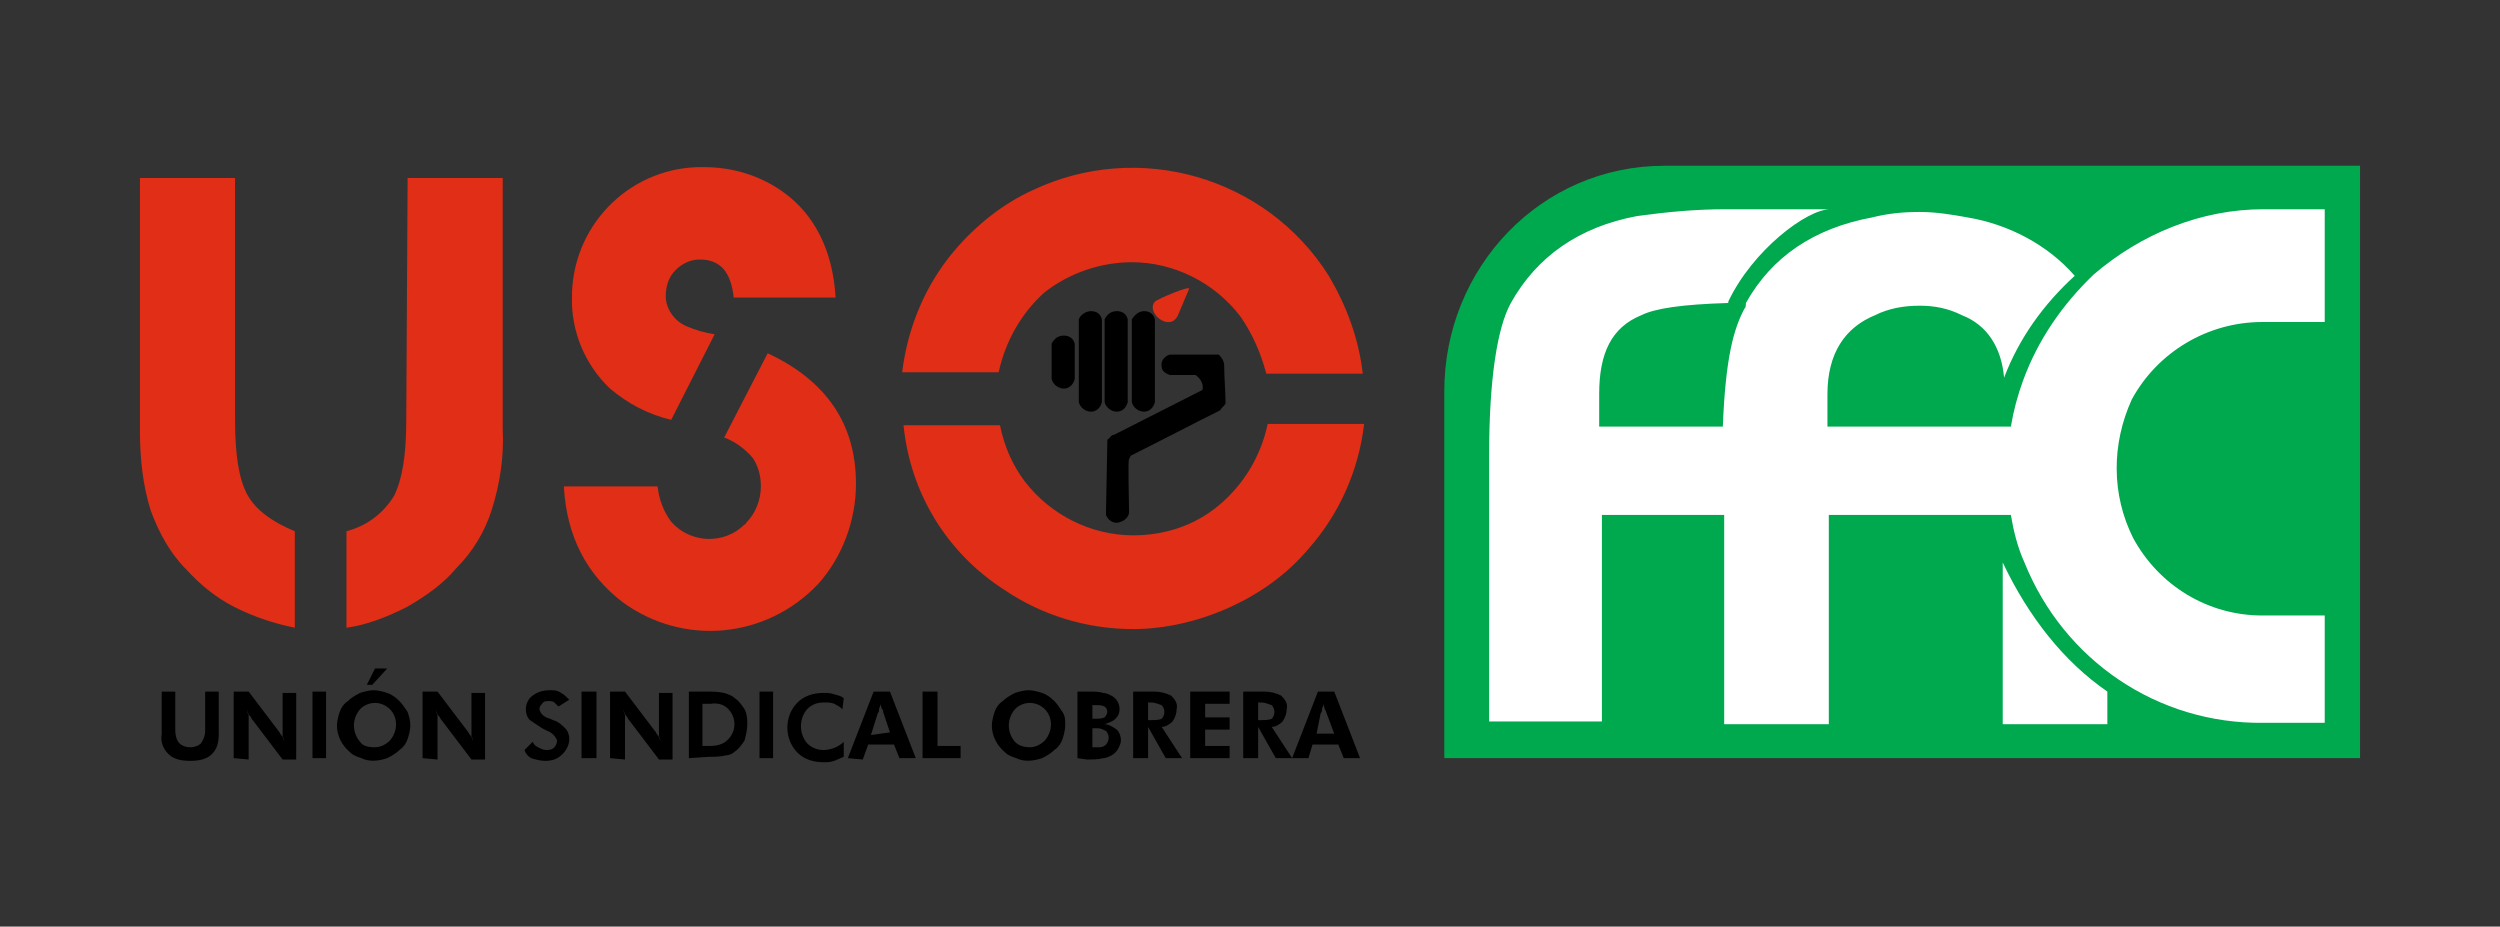 <?xml version="1.0" encoding="utf-8"?>
<!-- Generator: Adobe Illustrator 25.2.1, SVG Export Plug-In . SVG Version: 6.00 Build 0)  -->
<svg version="1.1" id="Capa_1" xmlns="http://www.w3.org/2000/svg" xmlns:xlink="http://www.w3.org/1999/xlink" x="0px" y="0px"
	 viewBox="0 0 184 68.2" style="enable-background:new 0 0 184 68.2;" xml:space="preserve">
<rect x="0" y="0" width="184" height="68.2" fill="#333333" stroke="none"/>
<style type="text/css">
	.st0{fill-rule:evenodd;clip-rule:evenodd;}
	.st1{fill-rule:evenodd;clip-rule:evenodd;fill:#E02E17;}
	.st2{fill:#00A84E;}
	.st3{fill:#FFFFFF;}
</style>
<g>
	<path class="st0" d="M78.3,24.7L78.3,24.7c0.4,0,0.7,0.2,0.8,0.6v2.6c-0.1,0.4-0.4,0.7-0.8,0.7l0,0c-0.4,0-0.8-0.3-0.9-0.7v-2.6
		C77.6,24.9,77.9,24.7,78.3,24.7z"/>
	<path class="st0" d="M80.3,22.9L80.3,22.9c0.4,0,0.7,0.2,0.8,0.6v6.1c-0.1,0.4-0.4,0.7-0.8,0.7l0,0c-0.4,0-0.8-0.3-0.9-0.7v-6.1
		C79.5,23.2,79.9,22.9,80.3,22.9z"/>
	<path class="st0" d="M82.2,22.9L82.2,22.9c0.4,0,0.7,0.2,0.8,0.6v6.1c-0.1,0.4-0.4,0.7-0.8,0.7l0,0c-0.4,0-0.8-0.3-0.9-0.7v-6.1
		C81.5,23.1,81.8,22.9,82.2,22.9z"/>
	<path class="st0" d="M84.2,22.9L84.2,22.9c0.4,0,0.7,0.2,0.8,0.6v6.1c-0.1,0.4-0.4,0.7-0.8,0.7l0,0c-0.4,0-0.8-0.3-0.9-0.7v-6.1
		C83.5,23.2,83.8,22.9,84.2,22.9z"/>
	<path class="st1" d="M85,22.2c-0.7,0.8,1.1,2.3,1.7,1l0.8-1.9C87.8,20.9,85.2,22,85,22.2z"/>
	<path class="st0" d="M90.1,26.9c0,0.9,0.1,1.9,0.1,2.8c-0.1,0.2-0.3,0.3-0.4,0.5c-2.2,1.1-4.3,2.2-6.5,3.3c-0.1,0-0.2,0.3-0.2,0.3
		c-0.1,0,0,3.1,0,3.9c0,0.3-0.3,0.6-0.6,0.7l0,0c-0.4,0.2-0.9,0-1.1-0.5c0-0.1,0-0.1,0-0.2l0.1-5.2c0-0.1,0-0.2,0.1-0.2
		c0.1-0.1,0.2-0.3,0.4-0.3l6.5-3.3c0.1-0.4-0.1-0.8-0.5-1.1h-1.9c-0.3-0.1-0.6-0.3-0.6-0.6c-0.1-0.4,0.2-0.8,0.6-0.9h3.6
		C89.8,26.2,90.1,26.5,90.1,26.9z"/>
	<path class="st1" d="M10.3,13.1h7V31c0,2.5,0.3,4.3,0.9,5.4c0.6,1.1,1.8,2,3.5,2.7v7.1c-1.5-0.3-3-0.8-4.4-1.5
		c-1.4-0.7-2.6-1.7-3.6-2.8c-1.2-1.2-2-2.7-2.6-4.3c-0.6-1.9-0.8-3.9-0.8-5.9L10.3,13.1L10.3,13.1L10.3,13.1z M30,13.1h7v18.5
		c0.1,2-0.2,4-0.8,5.9c-0.5,1.6-1.4,3.1-2.6,4.3c-1,1.2-2.3,2.1-3.7,2.9c-1.4,0.7-2.9,1.3-4.4,1.5v-7.1c1.5-0.4,2.7-1.3,3.5-2.6
		c0.6-1.2,0.9-3,0.9-5.5L30,13.1L30,13.1L30,13.1z M41.5,35.8h6.9c0.1,0.9,0.4,1.8,1,2.6c1.4,1.6,3.9,1.7,5.4,0.2c0,0,0.1,0,0.1-0.1
		c0.7-0.7,1.1-1.7,1.1-2.7c0-0.8-0.2-1.5-0.6-2.1c-0.6-0.7-1.3-1.2-2.1-1.5l3.2-6.2c4.3,2,6.5,5.2,6.5,9.6c0,2.7-1,5.4-2.8,7.4
		c-3.8,4-9.9,4.6-14.4,1.3C43.2,42.3,41.7,39.5,41.5,35.8L41.5,35.8L41.5,35.8z M61.5,21.9c-0.2-3.4-1.5-6.1-3.9-7.8
		c-1.7-1.2-3.7-1.8-5.8-1.8c-5.2-0.1-9.5,4-9.7,9.2c0,0.1,0,0.2,0,0.3c-0.1,2.6,1,5.1,2.8,6.8c1.3,1.1,2.8,1.9,4.5,2.3l3.2-6.3
		c-0.7-0.1-1.4-0.3-2.1-0.6c-0.9-0.4-1.5-1.3-1.5-2.2c0-0.7,0.2-1.4,0.7-1.9c0.5-0.5,1.1-0.8,1.8-0.8c1.5,0,2.3,0.9,2.5,2.8
		L61.5,21.9L61.5,21.9z M66.5,31.3h7.1c0.3,1.5,0.9,2.9,1.8,4.1c1.9,2.5,4.9,4,8,4c2.3,0,4.5-0.7,6.3-2.2c1.8-1.5,3.1-3.6,3.6-6h7.1
		c-0.4,3.4-1.8,6.6-4.1,9.2c-1.6,1.9-3.6,3.3-5.8,4.3c-2.2,1-4.7,1.6-7.1,1.6c-3.4,0-6.7-1-9.5-2.9C69.7,40.7,67,36.3,66.5,31.3
		L66.5,31.3L66.5,31.3z M73.5,27.4h-7.1c0.4-3.3,1.7-6.4,3.8-8.9c1.6-1.9,3.6-3.5,5.8-4.5c7.8-3.7,17.2-1,21.8,6.3
		c1.3,2.2,2.2,4.6,2.5,7.2h-7.1c-0.4-1.5-1-2.9-1.9-4.2c-1.9-2.5-4.9-4-8-4c-2.3,0-4.6,0.8-6.4,2.2C75.2,23,74,25.1,73.5,27.4
		L73.5,27.4z"/>
	<path class="st0" d="M16.1,50.9V54c0,0.6-0.1,1.1-0.5,1.5c-0.4,0.4-1,0.5-1.6,0.5c-0.6,0-1.2-0.1-1.6-0.5c-0.4-0.4-0.6-0.9-0.5-1.5
		v-3.1h1v2.9c0,0.3,0.1,0.7,0.3,0.9c0.2,0.2,0.5,0.3,0.8,0.3c0.3,0,0.6-0.1,0.8-0.3c0.2-0.3,0.3-0.6,0.3-0.9v-2.9L16.1,50.9
		L16.1,50.9z M17.2,55.8v-4.9h1.1l2.2,2.9c0.1,0.1,0.1,0.2,0.2,0.3c0.1,0.1,0.2,0.3,0.2,0.5c0-0.1,0-0.3-0.1-0.4c0-0.1,0-0.3,0-0.5
		v-2.7h1v4.9h-1l-2.2-2.9c-0.1-0.1-0.1-0.2-0.2-0.3c-0.1-0.1-0.2-0.3-0.2-0.5c0,0.1,0,0.3,0.1,0.4c0,0.1,0,0.3,0,0.5v2.8L17.2,55.8
		L17.2,55.8z M23,55.8v-4.9H24v4.9L23,55.8L23,55.8z M30.2,53.4c0,0.3-0.1,0.7-0.2,1c-0.1,0.3-0.3,0.6-0.6,0.8
		c-0.2,0.2-0.5,0.4-0.9,0.6c-0.6,0.2-1.3,0.3-1.9,0c-0.3-0.1-0.6-0.2-0.8-0.4c-0.6-0.5-1-1.2-1-2c0-0.3,0.1-0.7,0.2-1
		c0.1-0.3,0.3-0.6,0.6-0.8c0.2-0.2,0.5-0.4,0.9-0.6c0.3-0.1,0.7-0.2,1-0.2c0.3,0,0.7,0.1,1,0.2c0.3,0.1,0.6,0.3,0.9,0.6
		c0.2,0.2,0.4,0.5,0.6,0.8C30.1,52.7,30.2,53,30.2,53.4L30.2,53.4L30.2,53.4z M27.6,55c0.4,0,0.8-0.2,1.1-0.5c0.6-0.7,0.6-1.7,0-2.3
		c-0.6-0.6-1.5-0.6-2.1-0.1c0,0,0,0-0.1,0.1c-0.6,0.7-0.6,1.7,0,2.4C26.7,54.9,27.1,55,27.6,55L27.6,55L27.6,55z M28.5,49.2
		l-1.1,1.2H27l0.6-1.2H28.5L28.5,49.2z M31.1,55.8v-4.9h1.1l2.2,2.9c0.1,0.1,0.1,0.2,0.2,0.3c0.1,0.1,0.2,0.3,0.2,0.5
		c0-0.1,0-0.3-0.1-0.4c0-0.1,0-0.3,0-0.5v-2.7h1v4.9h-1l-2.2-2.9c-0.1-0.1-0.1-0.2-0.2-0.3c-0.1-0.1-0.2-0.3-0.2-0.5
		c0,0.1,0,0.3,0.1,0.4c0,0.1,0,0.3,0,0.5v2.8L31.1,55.8L31.1,55.8z M38.6,55.2l0.6-0.6c0.1,0.2,0.2,0.3,0.4,0.4
		c0.2,0.1,0.4,0.2,0.6,0.2c0.2,0,0.4,0,0.6-0.2c0.1-0.1,0.2-0.3,0.2-0.5c-0.1-0.3-0.4-0.6-0.7-0.7l-0.4-0.2
		c-0.3-0.2-0.6-0.4-0.9-0.6c-0.2-0.2-0.3-0.5-0.3-0.8c0-0.4,0.2-0.8,0.5-1c0.4-0.3,0.8-0.4,1.3-0.4c0.3,0,0.5,0,0.8,0.2
		c0.2,0.1,0.4,0.3,0.6,0.5L41.1,52c-0.1-0.1-0.2-0.2-0.3-0.3c-0.1-0.1-0.3-0.1-0.4-0.1c-0.2,0-0.4,0-0.5,0.2
		c-0.1,0.1-0.2,0.2-0.2,0.4c0.1,0.4,0.4,0.6,0.8,0.7l0.2,0.1c0.4,0.1,0.7,0.4,0.9,0.6c0.2,0.2,0.3,0.5,0.3,0.8
		c0,0.4-0.2,0.8-0.5,1.1C41,55.9,40.6,56,40.1,56c-0.3,0-0.7-0.1-1-0.2C38.9,55.7,38.7,55.5,38.6,55.2L38.6,55.2L38.6,55.2z
		 M42.8,55.8v-4.9h1.1v4.9L42.8,55.8L42.8,55.8z M44.9,55.8v-4.9H46l2.2,2.9c0.1,0.1,0.1,0.2,0.2,0.3c0.1,0.1,0.2,0.3,0.2,0.5
		c0-0.1,0-0.3-0.1-0.4c0-0.1,0-0.3,0-0.5v-2.7h1v4.9h-1l-2.2-2.9c-0.1-0.1-0.1-0.2-0.2-0.3c-0.1-0.1-0.2-0.3-0.2-0.5
		c0,0.1,0,0.3,0.1,0.4c0,0.1,0,0.3,0,0.5v2.8L44.9,55.8L44.9,55.8z M51.7,54.9h0.6c0.4,0,0.9-0.1,1.2-0.4c0.7-0.6,0.7-1.6,0.2-2.2
		c-0.3-0.4-0.8-0.6-1.4-0.5h-0.6V54.9L51.7,54.9z M50.7,55.8v-4.9H52c0.4,0,0.8,0,1.3,0.1c0.3,0.1,0.6,0.2,0.8,0.4
		c0.3,0.2,0.5,0.5,0.7,0.8c0.2,0.4,0.2,0.8,0.2,1.1c0,0.4-0.1,0.8-0.2,1.2c-0.2,0.3-0.4,0.6-0.7,0.8c-0.2,0.2-0.5,0.3-0.7,0.3
		c-0.4,0.1-0.8,0.1-1.2,0.1L50.7,55.8L50.7,55.8z M55.9,55.8v-4.9h1v4.9L55.9,55.8L55.9,55.8z M62,52.2c-0.2-0.2-0.4-0.3-0.6-0.4
		c-0.2-0.1-0.5-0.1-0.7-0.1c-0.5,0-0.9,0.1-1.3,0.5c-0.6,0.7-0.6,1.8,0,2.5c0.3,0.3,0.7,0.5,1.2,0.5c0.5,0,1.1-0.2,1.5-0.6v1.1
		c-0.2,0.1-0.5,0.2-0.7,0.3c-0.3,0.1-0.5,0.1-0.8,0.1c-0.7,0-1.4-0.2-1.9-0.7c-1-1-1-2.7,0-3.7c0.5-0.5,1.2-0.7,1.9-0.7
		c0.3,0,0.5,0,0.8,0.1c0.3,0.1,0.5,0.1,0.7,0.3L62,52.2L62,52.2L62,52.2z M65.5,53.9L65,52.4c0-0.1,0-0.2-0.1-0.2
		c0-0.1-0.1-0.3-0.1-0.4c0,0.2-0.1,0.3-0.1,0.4c0,0.1,0,0.2-0.1,0.3l-0.5,1.6L65.5,53.9L65.5,53.9z M62.4,55.8l1.9-4.9h1.2l1.9,4.9
		h-1.2l-0.4-1h-1.9l-0.4,1.1L62.4,55.8L62.4,55.8z M67.9,55.8v-4.9h1.1v4h1.7v0.9L67.9,55.8L67.9,55.8z M78.4,53.4
		c0,0.3-0.1,0.7-0.2,1c-0.1,0.3-0.3,0.6-0.6,0.8c-0.2,0.2-0.5,0.4-0.9,0.6c-0.6,0.2-1.3,0.3-1.9,0c-0.3-0.1-0.6-0.2-0.8-0.4
		c-0.6-0.5-1-1.2-1-2c0-0.3,0.1-0.7,0.2-1c0.1-0.3,0.3-0.6,0.6-0.8c0.2-0.2,0.5-0.4,0.9-0.6c0.3-0.1,0.7-0.2,1-0.2
		c0.3,0,0.7,0.1,1,0.2c0.3,0.1,0.6,0.3,0.9,0.6c0.2,0.2,0.4,0.5,0.6,0.8C78.4,52.7,78.4,53,78.4,53.4L78.4,53.4L78.4,53.4z M75.8,55
		c0.4,0,0.8-0.2,1.1-0.5c0.6-0.7,0.6-1.7,0-2.3c-0.6-0.6-1.5-0.6-2.1-0.1c0,0,0,0-0.1,0.1c-0.6,0.7-0.6,1.7,0,2.4
		C75,54.9,75.4,55,75.8,55L75.8,55L75.8,55z M80.4,55h0.4c0.2,0,0.4,0,0.6-0.2c0.1-0.1,0.2-0.3,0.2-0.5c0-0.2-0.1-0.4-0.2-0.5
		c-0.2-0.1-0.4-0.2-0.6-0.2h-0.4V55L80.4,55z M80.4,52.9h0.2c0.2,0,0.5,0,0.7-0.1c0.1-0.1,0.2-0.3,0.2-0.4c0-0.2-0.1-0.3-0.2-0.4
		c-0.2-0.1-0.4-0.1-0.6-0.1h-0.3L80.4,52.9L80.4,52.9L80.4,52.9z M79.3,55.8v-4.9h0.9c0.3,0,0.7,0,1,0.1c0.2,0,0.4,0.1,0.6,0.2
		c0.4,0.2,0.6,0.6,0.6,1c0,0.3-0.1,0.5-0.3,0.7c-0.2,0.2-0.5,0.3-0.8,0.4c0.3,0,0.6,0.2,0.9,0.4c0.2,0.2,0.3,0.5,0.3,0.8
		c0,0.2-0.1,0.4-0.2,0.6c-0.1,0.2-0.3,0.4-0.5,0.5c-0.2,0.1-0.4,0.2-0.6,0.2c-0.4,0.1-0.8,0.1-1.2,0.1L79.3,55.8L79.3,55.8z
		 M87,55.8h-1.2l-1.3-2.3v2.3h-1.1v-4.9h1.5c0.5,0,0.9,0.1,1.3,0.3c0.3,0.3,0.5,0.6,0.4,1c0,0.3-0.1,0.6-0.3,0.9
		c-0.2,0.2-0.5,0.4-0.8,0.4L87,55.8L87,55.8L87,55.8z M84.5,53h0.2c0.3,0,0.6,0,0.8-0.1c0.1-0.1,0.2-0.3,0.2-0.5
		c0-0.2-0.1-0.4-0.2-0.5c-0.3-0.1-0.5-0.2-0.8-0.2h-0.2V53L84.5,53L84.5,53z M87.6,55.8v-4.9h2.9v0.9h-1.8v1h1.8v0.9h-1.8v1.2h1.8
		v0.9L87.6,55.8L87.6,55.8z M95.1,55.8h-1.2l-1.3-2.3v2.3h-1.1v-4.9H93c0.5,0,0.9,0.1,1.3,0.3c0.3,0.3,0.5,0.6,0.4,1
		c0,0.3-0.1,0.6-0.3,0.9c-0.2,0.2-0.5,0.4-0.8,0.4L95.1,55.8L95.1,55.8L95.1,55.8z M92.6,53h0.2c0.3,0,0.6,0,0.8-0.1
		c0.1-0.1,0.2-0.3,0.2-0.5c0-0.2-0.1-0.4-0.2-0.5c-0.3-0.1-0.5-0.2-0.8-0.2h-0.2V53L92.6,53L92.6,53z M98.2,54l-0.6-1.6
		c0,0,0-0.1-0.1-0.2c0-0.1-0.1-0.3-0.1-0.4c0,0.2-0.1,0.3-0.1,0.4c0,0.1,0,0.2-0.1,0.3L96.9,54L98.2,54L98.2,54z M95.1,55.8l1.9-4.9
		h1.2l1.9,4.9h-1.2l-0.4-1h-1.9l-0.3,1H95.1L95.1,55.8z"/>
	<path class="st2" d="M122.5,12.2c-9.1,0-16.2,7.5-16.2,16.6v27h67.4V12.2H122.5z"/>
	<path class="st3" d="M147.4,41.4v11.9h7.7v-2.4C151.9,48.7,149.3,45.4,147.4,41.4z"/>
	<path class="st3" d="M166.5,23.7h4.6v-8.3h-4.5c-4.6,0-9,1.8-12.5,4.8c-2.3,2.2-4.1,4.8-5.2,7.8c-0.4,1.1-0.7,2.2-0.9,3.4h-13.5V29
		c0-3,1.3-4.9,3.5-5.8c1-0.5,2.1-0.7,3.3-0.7c1.1,0,2.1,0.2,3.1,0.7c1.8,0.7,2.9,2.3,3.1,4.6c1.1-2.9,2.9-5.4,5.2-7.5
		c-2-2.3-4.9-3.8-7.9-4.3c-1.1-0.2-2.3-0.4-3.5-0.4c-1.2,0-2.3,0.1-3.5,0.4c-4.3,0.8-7.4,2.9-9.3,6.3c0,0,0,0.4-0.1,0.4
		c-0.8,1.5-1.4,3.6-1.6,8.7h-9.1V29c0-3,0.9-4.9,3.1-5.8c1-0.5,3-0.8,6.4-0.9c0,0,0-0.1,0-0.1c1.8-3.8,5.8-6.8,7.5-6.8H127
		c-2.2,0-4.3,0.2-6.5,0.5c-4.3,0.8-7.4,3-9.3,6.4c-1,1.8-1.6,5.6-1.6,11.2v19.6h8.3V37.9h9v15.4h7.7V37.9H148c0,0,0,0,0,0
		c0.2,1.2,0.5,2.4,1,3.5c2.9,7.2,9.8,11.9,17.6,11.8h4.5v-7.9l-4.6,0c-4,0-7.6-2.2-9.5-5.7c-1.6-3.2-1.6-6.9-0.1-10.2
		C158.8,25.9,162.5,23.7,166.5,23.7z"/>
</g>
</svg>
